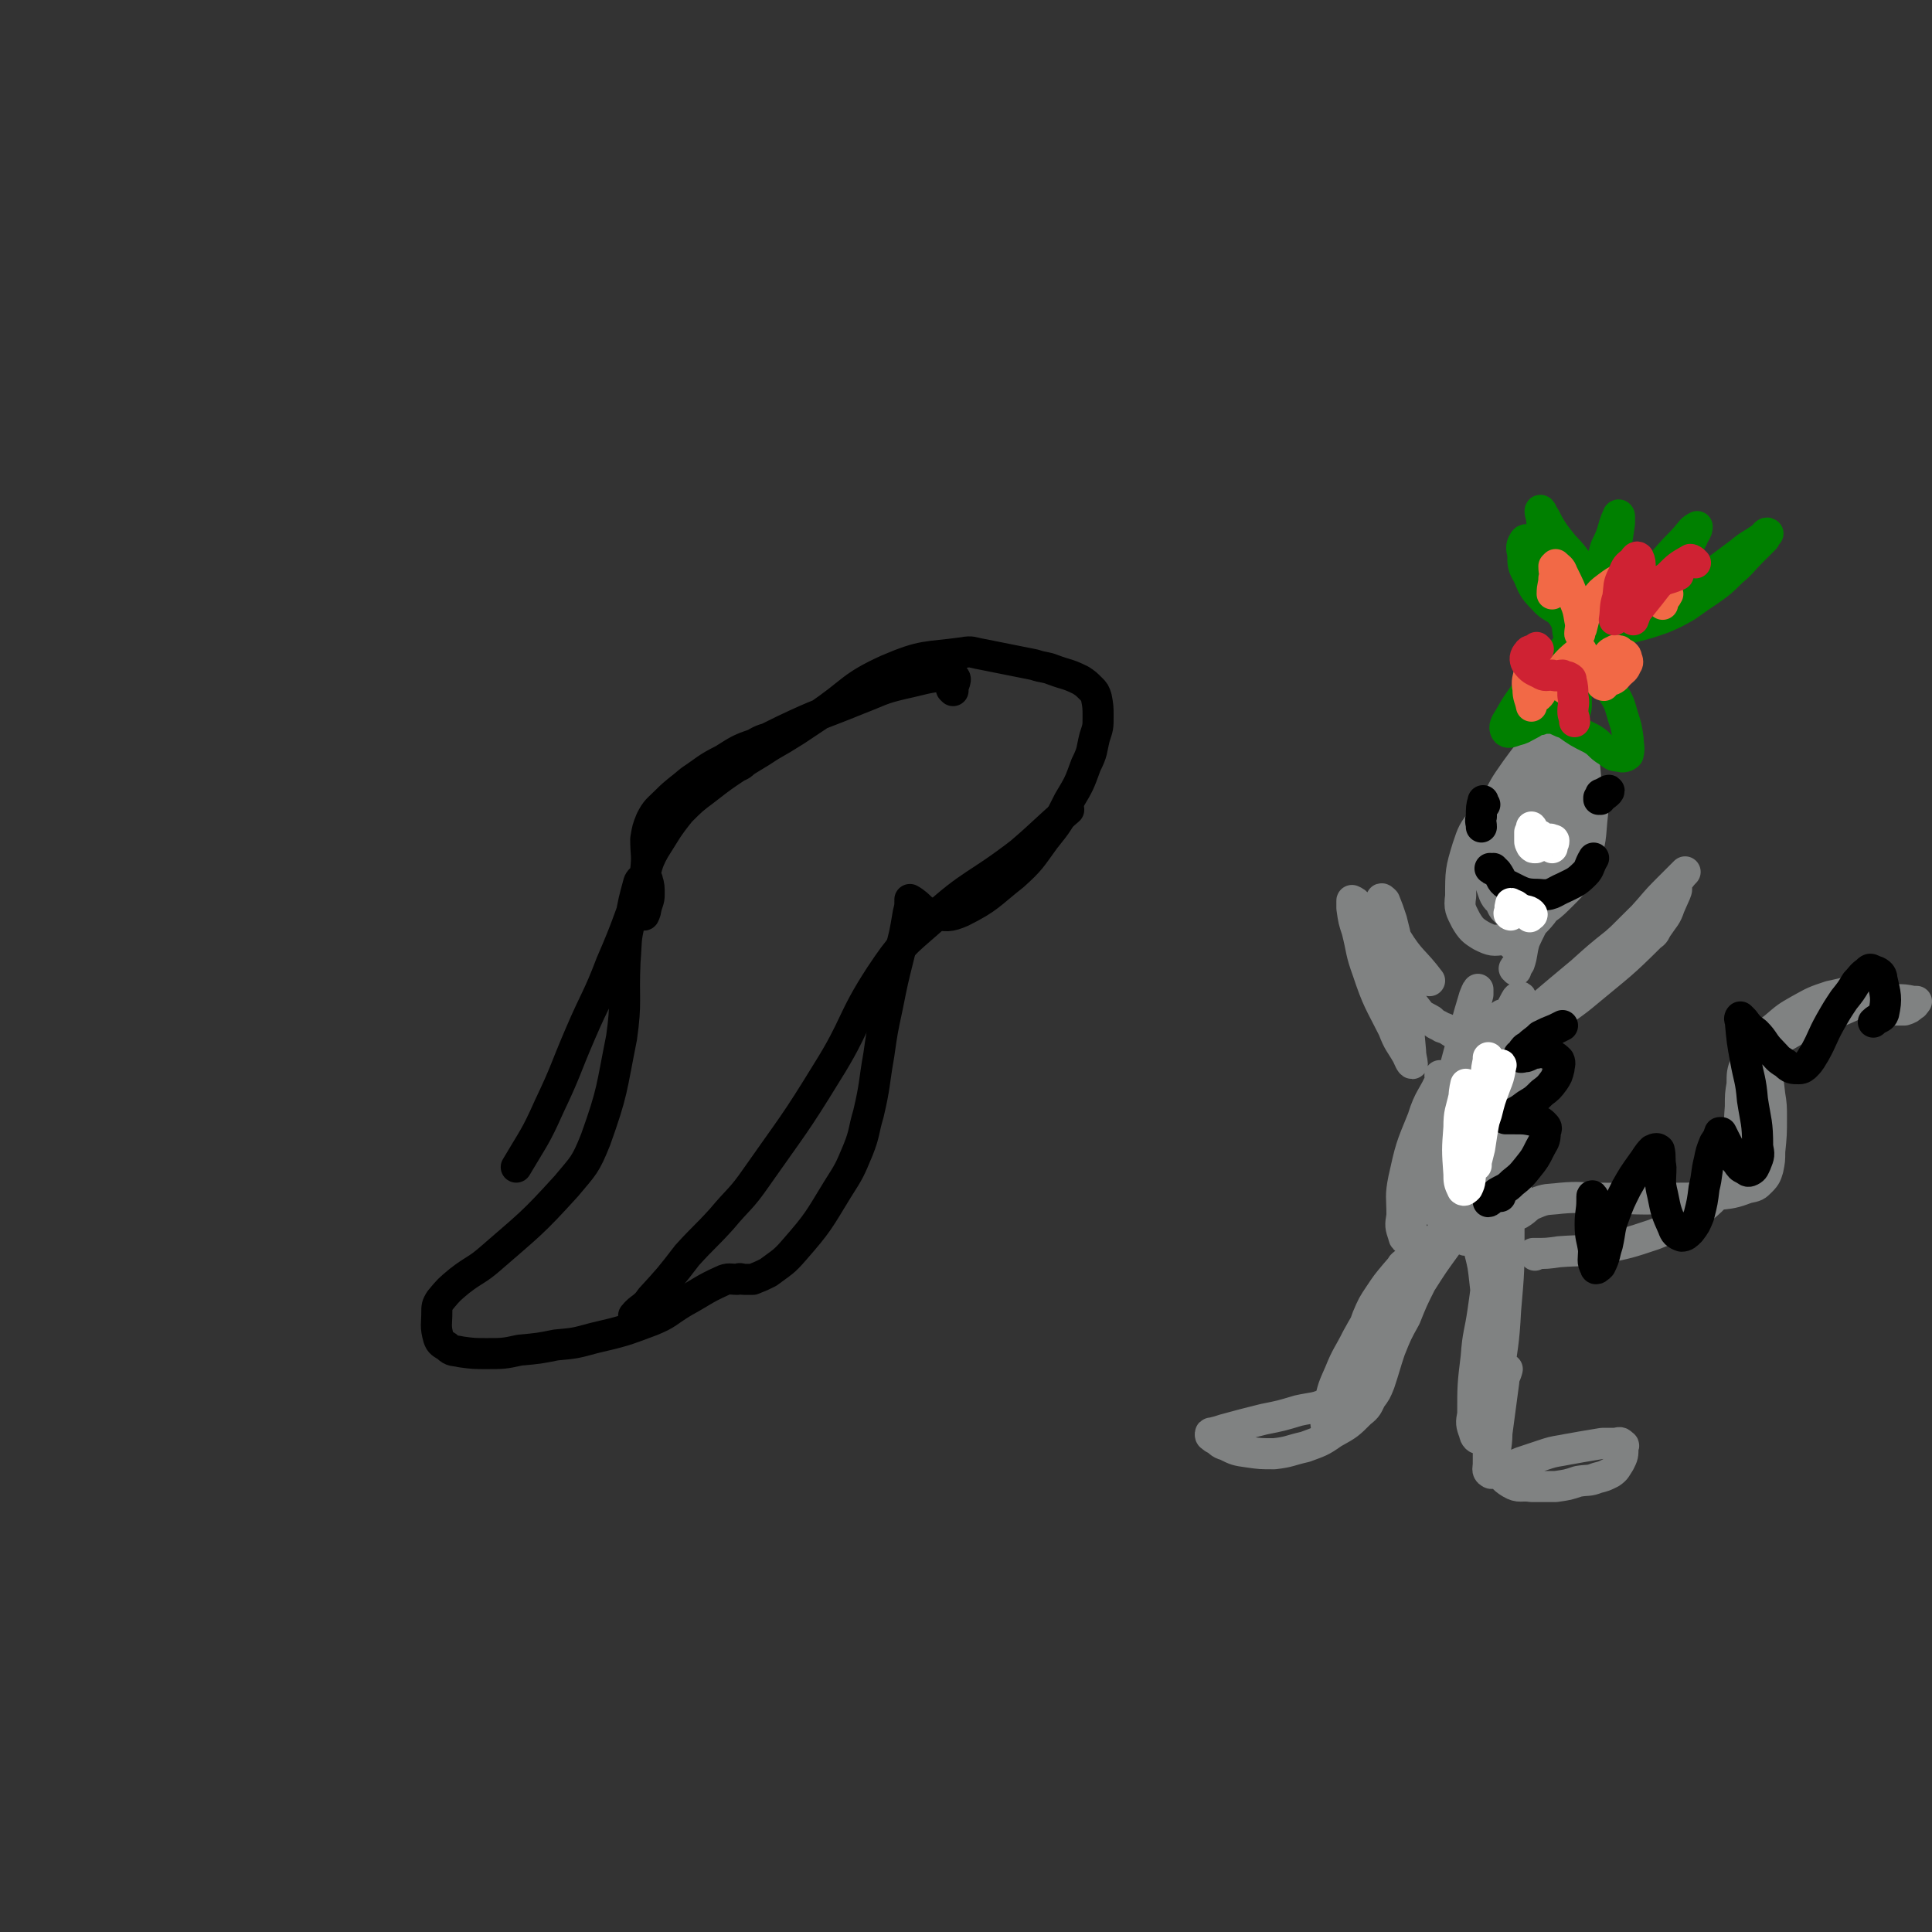 <svg viewBox='0 0 1119 1119' version='1.1' xmlns='http://www.w3.org/2000/svg' xmlns:xlink='http://www.w3.org/1999/xlink'><rect x="0" y="0" width="1119" height="1119" fill="#333333" stroke="none"/><g fill='none' stroke='#000000' stroke-width='18' stroke-linecap='round' stroke-linejoin='round'><path d='M552,400c0,0 -1,-1 -1,-1 0,0 1,1 1,0 0,-3 3,-6 0,-7 -12,-1 -15,1 -29,4 -13,3 -13,4 -26,9 -22,9 -22,8 -43,18 -16,8 -17,8 -32,17 -2,2 -3,3 -3,4 0,1 1,1 3,1 2,0 3,0 5,-1 3,-1 3,-2 6,-4 6,-4 6,-4 11,-8 2,-2 2,-2 4,-4 0,0 0,-1 0,-1 -5,1 -6,1 -11,4 -9,3 -10,4 -18,9 -10,5 -10,6 -19,12 -7,6 -8,6 -14,12 -5,5 -6,5 -9,11 -2,5 -2,5 -3,11 0,9 1,9 0,18 0,6 1,6 0,12 0,5 0,5 -1,10 0,2 -1,4 0,4 0,0 1,-2 1,-3 1,-5 2,-5 2,-9 0,-4 0,-5 -1,-8 0,-1 -1,-2 -2,-2 -1,1 -2,1 -3,3 -3,11 -3,11 -5,22 -3,12 -2,12 -3,24 -1,22 1,23 -2,44 -6,30 -5,31 -15,59 -6,15 -7,15 -17,27 -20,22 -21,22 -44,42 -8,7 -9,6 -18,13 -6,5 -6,5 -11,11 -2,3 -2,4 -2,7 0,7 -1,8 1,15 1,3 2,3 5,5 3,3 4,2 8,3 7,1 8,1 15,1 9,0 10,0 19,-2 11,-1 11,-1 21,-3 11,-1 11,-1 22,-4 17,-4 17,-4 33,-10 10,-4 9,-5 19,-11 11,-6 11,-7 22,-12 4,-2 5,-1 9,-1 2,-1 2,0 4,0 3,0 3,0 5,0 5,-2 5,-2 9,-4 8,-6 9,-6 15,-13 14,-16 14,-17 25,-35 7,-11 7,-11 12,-23 4,-10 3,-11 6,-21 4,-17 3,-17 6,-34 2,-14 2,-14 5,-28 3,-15 3,-15 7,-31 3,-11 3,-11 5,-23 1,-4 1,-4 1,-7 1,0 0,-1 0,-1 7,4 6,7 13,8 8,2 10,2 17,-1 16,-8 16,-10 30,-21 10,-9 10,-10 18,-21 8,-10 8,-10 14,-22 6,-10 6,-10 10,-21 4,-8 3,-8 5,-16 2,-6 2,-6 2,-12 0,-5 0,-6 -1,-11 -1,-3 -1,-3 -3,-5 -3,-3 -3,-3 -6,-5 -8,-4 -8,-3 -16,-6 -5,-2 -5,-1 -11,-3 -5,-1 -5,-1 -10,-2 -5,-1 -5,-1 -10,-2 -5,-1 -5,-1 -10,-2 -6,-1 -6,-2 -11,-1 -22,3 -23,1 -44,10 -22,10 -20,13 -41,27 -6,4 -6,4 -12,8 -8,5 -8,5 -15,9 -9,6 -10,6 -19,12 -9,6 -9,6 -18,13 -8,6 -8,6 -15,13 -8,10 -8,11 -15,22 -5,9 -4,10 -7,20 -9,23 -8,23 -18,46 -8,21 -9,20 -18,41 -9,21 -8,21 -18,42 -8,18 -9,18 -19,35 '/><path d='M368,763c0,0 -1,0 -1,-1 4,-5 6,-4 10,-10 11,-12 11,-12 21,-25 10,-11 10,-10 20,-21 10,-12 11,-11 20,-24 21,-30 22,-30 41,-61 17,-27 14,-30 31,-56 12,-18 13,-18 29,-32 24,-22 26,-19 52,-39 14,-12 14,-13 28,-25 '/></g>
<g fill='none' stroke='#808282' stroke-width='18' stroke-linecap='round' stroke-linejoin='round'><path d='M835,624c0,0 -1,-1 -1,-1 0,0 1,0 1,1 -5,12 -7,11 -11,24 -7,17 -7,17 -11,35 -2,10 -1,10 -1,21 -1,6 -1,6 1,12 0,1 1,2 1,1 4,-9 4,-11 7,-22 4,-15 4,-15 8,-29 8,-25 8,-25 16,-49 4,-13 4,-13 7,-26 2,-7 2,-7 4,-15 0,-1 0,-3 0,-3 -1,1 -1,2 -2,4 -3,10 -3,10 -6,21 -4,17 -5,17 -8,34 -4,24 -4,24 -6,48 -1,11 -3,12 0,23 2,6 5,11 10,11 4,0 6,-4 9,-10 5,-11 4,-12 6,-23 4,-16 4,-16 6,-32 2,-15 2,-15 3,-31 1,-10 1,-10 2,-21 0,-4 0,-4 0,-8 0,-1 0,-2 0,-1 -1,4 -1,5 -1,9 -1,13 -1,13 -1,25 0,23 0,23 2,45 1,11 1,10 3,20 1,5 1,7 3,9 0,1 1,0 1,-2 4,-25 4,-25 6,-51 1,-26 2,-27 1,-53 0,-6 0,-8 -3,-12 0,-1 -2,-1 -3,1 -8,15 -8,16 -14,33 -6,19 -5,19 -9,39 -4,16 -4,16 -6,33 -2,11 -2,11 -2,22 -1,5 -2,6 0,10 0,2 2,3 3,2 3,-1 3,-2 4,-5 1,-2 1,-2 1,-5 0,-2 0,-2 0,-4 0,0 -1,0 -1,0 0,0 0,0 0,0 0,0 0,-1 -1,-1 0,1 1,1 1,2 0,0 0,0 0,0 0,0 0,0 -1,0 -1,0 -1,0 -2,1 -8,4 -8,4 -16,9 -7,5 -7,5 -14,11 -7,5 -7,5 -13,12 -5,6 -5,6 -9,12 -4,6 -4,6 -7,13 -3,8 -2,8 -5,17 -4,10 -4,10 -8,21 -4,10 -4,10 -9,21 -1,1 -2,4 -2,3 0,-3 0,-6 2,-12 2,-9 2,-9 6,-18 4,-10 5,-10 10,-20 5,-9 5,-9 11,-18 5,-8 5,-8 10,-16 2,-4 3,-4 5,-8 1,-1 2,-2 2,-1 0,0 -1,2 -1,4 -2,6 -1,6 -4,12 -8,21 -8,22 -18,43 -4,7 -4,7 -9,13 -5,5 -6,5 -12,8 -8,4 -9,3 -18,5 -10,3 -10,3 -20,5 -12,3 -12,3 -23,6 -3,1 -3,1 -7,2 -1,0 -1,0 -1,1 0,1 1,1 2,2 4,2 3,3 7,4 6,3 6,3 13,4 7,1 7,1 15,1 9,-1 9,-2 18,-4 8,-3 9,-3 16,-8 9,-5 9,-5 16,-12 4,-3 4,-4 6,-8 3,-4 3,-4 5,-9 3,-9 3,-10 6,-19 4,-10 4,-10 9,-19 4,-10 4,-10 9,-20 7,-11 7,-11 15,-22 2,-3 2,-3 5,-5 3,-2 3,-2 6,-3 1,-1 2,-2 3,0 3,5 3,5 5,12 2,8 2,8 3,17 1,9 1,9 2,18 0,9 0,9 1,17 0,5 0,5 1,11 0,2 0,2 0,4 0,0 0,0 0,0 1,-20 1,-21 2,-41 0,-18 0,-18 0,-37 0,-4 0,-4 0,-7 0,-1 -1,-1 -1,-1 0,2 0,3 0,6 -2,9 -1,9 -3,19 -1,14 -1,14 -3,28 -2,14 -3,13 -4,27 -2,16 -2,17 -2,33 -1,5 -1,6 1,11 0,2 2,4 3,3 3,-1 3,-3 5,-8 3,-7 3,-7 5,-14 3,-7 3,-7 4,-13 1,-2 1,-2 2,-5 0,0 0,0 0,0 -1,4 -2,4 -2,7 -2,15 -2,15 -4,30 0,9 -2,9 0,18 2,6 3,8 8,11 5,3 6,1 12,2 7,0 7,0 14,0 7,-1 7,-1 13,-3 6,-1 6,0 11,-2 4,-1 4,-1 8,-3 3,-2 3,-3 5,-6 2,-4 2,-4 2,-9 1,-1 0,-1 -1,-2 -1,-1 -2,0 -4,0 -4,0 -4,0 -7,0 -6,1 -6,1 -12,2 -5,1 -6,1 -11,2 -6,1 -6,1 -12,3 -6,2 -6,2 -12,4 -7,3 -7,3 -14,5 -2,1 -3,2 -4,1 -2,-1 -1,-3 -1,-5 0,-10 0,-10 1,-19 1,-9 1,-9 3,-17 1,-7 1,-7 2,-15 2,-18 3,-18 4,-38 2,-23 2,-23 2,-46 0,-6 0,-6 0,-12 -1,-9 -3,-9 -3,-19 -1,-16 0,-16 1,-32 0,-7 0,-7 1,-14 1,-8 1,-8 2,-16 0,-2 0,-2 1,-3 3,-7 4,-7 7,-13 1,-2 1,-2 2,-4 0,-1 0,-1 1,-2 5,-3 5,-3 10,-7 6,-3 6,-3 11,-7 7,-5 7,-5 13,-10 18,-15 19,-15 36,-32 3,-2 2,-2 4,-5 4,-6 5,-6 7,-12 2,-5 6,-12 3,-10 -17,13 -22,20 -43,40 -7,7 -7,7 -15,14 -4,4 -4,4 -7,9 -1,1 -2,2 -1,2 1,-1 2,-1 4,-3 4,-5 4,-5 9,-9 11,-12 11,-12 22,-24 8,-8 8,-8 16,-17 6,-7 6,-7 13,-14 4,-4 4,-4 8,-8 0,0 0,0 0,0 -3,3 -3,4 -6,7 -7,8 -7,8 -14,15 -10,10 -10,10 -20,19 -10,8 -10,8 -20,17 -12,10 -12,10 -25,21 -6,5 -5,5 -12,9 -5,3 -5,3 -11,5 -7,2 -7,2 -14,3 -4,0 -4,0 -7,-1 -3,-1 -3,-1 -6,-2 -3,-2 -3,-2 -6,-3 -3,-2 -3,-1 -6,-4 -5,-3 -5,-2 -8,-6 -7,-9 -7,-9 -12,-19 -4,-8 -3,-9 -7,-17 -4,-8 -3,-8 -7,-15 -4,-6 -5,-5 -9,-10 -1,-2 -1,-1 -2,-2 -1,0 -1,-1 -1,0 0,1 0,2 0,4 1,7 1,7 3,13 3,12 2,12 6,23 6,18 7,18 15,34 3,8 4,8 8,15 1,2 2,5 3,5 0,-1 -1,-4 -1,-7 -1,-11 -1,-11 -2,-22 -2,-15 -1,-15 -4,-30 -2,-12 -2,-12 -5,-24 -2,-6 -2,-6 -4,-11 -1,-1 -2,-2 -2,-1 1,2 2,3 3,6 3,9 1,10 6,17 8,13 10,12 19,24 '/><path d='M878,562c0,-1 -1,-1 -1,-1 1,-2 2,-1 3,-3 2,-6 1,-6 3,-13 6,-13 7,-13 13,-26 4,-9 4,-9 7,-17 3,-10 3,-10 5,-19 2,-9 2,-9 3,-18 1,-6 1,-7 0,-13 -1,-5 -1,-6 -4,-9 -3,-4 -4,-4 -9,-5 -4,0 -4,1 -8,3 -5,5 -6,5 -10,12 -7,13 -7,13 -13,27 -3,9 -3,9 -3,19 -1,7 -1,8 1,15 1,5 2,6 6,10 4,2 5,3 9,2 6,-2 7,-3 11,-8 7,-8 7,-8 11,-17 8,-16 9,-16 14,-34 3,-10 3,-10 2,-21 -1,-9 -1,-11 -6,-18 -3,-3 -5,-3 -9,-2 -6,1 -6,1 -11,5 -8,6 -8,7 -14,15 -7,10 -7,10 -12,21 -4,10 -6,11 -6,22 -1,12 0,13 4,25 2,6 2,6 7,10 4,3 5,5 9,4 7,-2 8,-3 12,-9 4,-6 3,-7 5,-15 1,-9 1,-9 0,-18 -1,-8 -1,-8 -4,-16 -2,-5 -2,-6 -7,-9 -4,-2 -5,-2 -9,-1 -10,5 -10,6 -18,14 -6,8 -6,8 -9,17 -4,13 -4,14 -4,28 -1,7 0,8 3,14 3,5 4,6 9,9 6,3 7,3 13,2 8,-2 9,-3 16,-8 8,-8 8,-9 13,-19 7,-11 7,-12 11,-24 5,-16 5,-16 7,-32 0,-5 1,-7 -2,-9 -3,-2 -6,-1 -10,2 -8,5 -8,6 -14,14 -8,10 -8,10 -14,22 -5,9 -5,9 -8,19 -1,6 -2,7 -1,13 1,4 2,5 6,8 4,2 6,3 10,1 11,-4 12,-5 20,-13 7,-7 7,-7 11,-17 5,-12 5,-13 6,-26 1,-9 1,-9 -2,-17 -1,-7 -2,-7 -5,-13 -3,-2 -4,-3 -7,-3 -3,-1 -4,0 -7,2 -6,6 -6,6 -10,13 -6,10 -7,10 -10,21 -3,12 -3,12 -3,24 0,3 0,6 2,5 5,-2 7,-4 12,-10 7,-7 7,-7 12,-16 5,-7 5,-7 8,-15 2,-4 2,-5 2,-8 0,-2 -1,-2 -2,-2 -3,1 -3,1 -6,4 -7,6 -8,6 -12,14 -9,14 -9,15 -13,31 -3,12 -1,13 -3,25 -1,9 -1,9 -2,17 '/></g>
<g fill='none' stroke='#008000' stroke-width='18' stroke-linecap='round' stroke-linejoin='round'><path d='M921,371c-1,0 -1,-1 -1,-1 -1,0 0,1 0,1 3,-3 6,-6 5,-8 0,-1 -5,0 -8,2 -6,4 -6,5 -11,11 -12,13 -12,13 -23,26 -5,7 -5,7 -9,14 -2,3 -3,5 -2,7 1,2 3,1 6,0 4,-1 3,-1 7,-3 2,-1 2,-1 5,-3 2,0 2,0 4,-1 3,0 3,0 5,0 4,1 4,2 8,3 7,5 7,5 15,9 5,3 4,4 9,7 3,2 3,3 7,3 2,1 4,0 5,-1 1,-4 0,-5 0,-9 -1,-7 -1,-7 -3,-13 -2,-7 -2,-8 -6,-14 -3,-6 -3,-6 -7,-11 -4,-4 -4,-4 -7,-7 -4,-4 -4,-3 -8,-7 -1,0 -1,-1 -1,-1 -1,0 -1,0 -1,0 1,1 1,1 2,3 1,4 0,4 1,8 0,6 0,6 0,12 0,5 0,5 0,10 0,2 0,2 -1,5 0,0 -1,1 -1,1 -1,-1 -1,-2 -1,-3 -1,-3 -1,-3 -1,-7 0,-7 0,-7 1,-15 0,-3 0,-3 0,-6 0,-2 0,-2 0,-3 0,0 -1,0 -1,0 -1,3 -1,4 -3,7 -3,5 -3,5 -6,11 -2,5 -2,5 -4,10 -1,2 -2,4 -2,4 1,1 3,0 4,-2 6,-6 6,-6 12,-13 4,-5 4,-5 8,-10 3,-4 3,-4 5,-8 2,-3 2,-3 5,-6 1,-2 1,-2 2,-4 1,-1 1,-1 2,-2 0,0 0,-1 1,-1 1,0 1,0 2,0 14,-4 14,-3 28,-8 7,-3 7,-3 14,-7 7,-5 7,-5 13,-9 7,-5 7,-5 13,-11 6,-5 6,-6 11,-11 4,-4 4,-4 8,-8 1,-2 2,-3 2,-3 -1,-1 -2,1 -3,2 -7,5 -7,4 -13,9 -16,12 -16,12 -32,23 -8,6 -7,6 -15,11 -4,2 -4,3 -8,4 0,1 -1,1 -2,0 0,-1 0,-2 0,-4 2,-4 2,-3 5,-7 3,-5 3,-5 6,-10 6,-9 7,-8 13,-18 3,-4 4,-4 6,-9 2,-3 2,-4 2,-5 0,0 -2,1 -3,2 -5,6 -5,6 -10,11 -9,10 -9,10 -17,19 -7,9 -7,9 -15,17 -4,5 -4,6 -9,10 0,1 -2,1 -2,1 1,-4 2,-5 3,-9 1,-8 1,-8 2,-16 2,-12 2,-12 4,-24 1,-6 1,-6 2,-13 0,-2 0,-2 0,-4 0,-1 -1,-1 -1,0 -1,2 -1,2 -2,5 -2,7 -2,7 -5,13 -3,11 -3,11 -6,22 -1,3 0,3 -1,7 0,0 0,1 0,1 -1,-3 -1,-3 -2,-6 -2,-5 -2,-5 -4,-10 -3,-5 -3,-5 -6,-9 -4,-5 -4,-4 -7,-8 -4,-5 -4,-5 -7,-10 -2,-4 -2,-4 -4,-7 0,-1 -1,-2 -1,-1 0,2 1,3 1,6 1,7 1,7 2,14 3,14 3,14 6,27 2,7 2,6 5,12 1,3 1,4 3,5 0,1 0,0 0,-1 -1,-4 -1,-4 -2,-8 -1,-7 0,-7 -3,-14 -4,-9 -4,-9 -10,-18 -3,-3 -3,-3 -7,-5 -2,-1 -3,-2 -4,-1 -2,3 -2,4 -1,8 0,6 0,7 3,12 3,7 3,8 9,14 5,6 8,4 12,11 3,5 1,6 3,11 '/></g>
<g fill='none' stroke='#808282' stroke-width='18' stroke-linecap='round' stroke-linejoin='round'><path d='M889,727c0,-1 0,-1 -1,-1 0,0 1,0 1,0 7,0 7,0 14,-1 13,-1 13,0 25,-2 15,-3 15,-3 30,-8 12,-5 13,-4 24,-12 11,-9 12,-10 20,-22 5,-7 4,-8 5,-16 1,-12 0,-12 1,-24 0,-7 0,-7 1,-13 0,-6 0,-7 2,-12 2,-6 3,-6 7,-11 4,-6 5,-6 10,-10 7,-6 7,-6 14,-10 9,-5 9,-5 18,-8 10,-2 10,-3 21,-3 3,0 3,1 6,3 4,3 3,3 6,6 2,1 2,1 4,2 3,0 4,0 6,0 3,-1 3,-1 5,-3 1,0 1,-1 2,-2 0,0 0,0 0,0 0,0 -1,0 -2,0 -5,-1 -5,-1 -10,-1 -6,-1 -6,-2 -12,0 -10,2 -10,2 -19,6 -9,3 -9,3 -18,7 -8,4 -8,4 -15,8 -5,3 -5,3 -9,6 -2,2 -3,2 -4,4 -1,1 -1,1 -1,2 1,2 1,2 2,5 2,8 2,8 3,17 1,6 1,7 1,13 0,10 0,10 -1,20 0,5 0,5 -1,10 -1,3 -1,4 -4,7 -3,3 -3,3 -8,4 -8,3 -9,3 -18,4 -12,2 -12,2 -24,2 -22,1 -22,0 -43,0 -11,0 -12,-1 -23,0 -8,1 -8,0 -15,3 -5,2 -4,3 -9,6 '/></g>
<g fill='none' stroke='#000000' stroke-width='18' stroke-linecap='round' stroke-linejoin='round'><path d='M923,694c0,-1 -1,-2 -1,-1 0,0 0,1 0,2 0,7 -1,7 -1,14 0,8 1,8 2,15 0,5 -1,7 1,10 0,2 2,0 3,-1 3,-6 2,-6 4,-12 2,-9 1,-9 4,-17 3,-8 3,-8 7,-16 4,-7 4,-7 9,-14 3,-4 3,-5 6,-8 2,-1 3,-1 4,0 1,4 0,5 1,10 0,8 -1,8 1,16 2,10 2,10 6,19 1,3 2,4 5,5 2,0 3,-1 5,-3 3,-4 3,-4 5,-9 2,-8 2,-8 3,-16 2,-8 1,-8 3,-16 1,-5 1,-5 3,-10 2,-3 2,-3 3,-6 0,0 1,0 1,0 1,2 1,2 2,4 2,4 2,4 4,7 1,3 1,4 3,6 2,3 2,3 4,4 2,1 2,2 4,1 2,-1 2,-2 3,-4 2,-5 2,-5 1,-10 0,-14 -1,-14 -3,-27 -1,-12 -2,-12 -4,-23 -2,-11 -2,-11 -3,-22 0,-1 -1,-2 0,-3 0,0 1,1 2,2 3,4 3,4 7,7 5,5 4,6 9,11 4,4 3,4 8,7 3,3 4,3 8,3 2,0 3,-1 4,-2 3,-3 3,-4 5,-7 5,-9 4,-9 9,-18 4,-7 4,-7 8,-13 4,-5 4,-5 7,-10 3,-3 3,-4 6,-6 2,-2 2,-2 4,-1 3,1 5,2 5,5 2,9 3,11 1,20 -1,3 -3,2 -6,5 '/><path d='M869,693c0,0 -1,-1 -1,-1 -3,1 -5,4 -6,4 0,0 2,-3 4,-4 1,-1 1,-1 1,-1 5,-3 5,-2 9,-6 5,-4 5,-4 9,-9 4,-5 4,-5 7,-11 2,-4 3,-4 3,-9 1,-3 1,-3 -1,-5 -2,-2 -3,-2 -6,-2 -5,-1 -5,-1 -11,-1 -2,0 -2,0 -4,0 -1,0 -1,0 -1,0 2,-1 2,-1 4,-3 4,-2 4,-2 8,-5 5,-3 5,-3 9,-7 4,-3 4,-3 7,-7 2,-3 2,-3 3,-7 0,-2 1,-3 0,-5 -3,-3 -4,-3 -8,-4 -2,-1 -3,-1 -5,0 -3,0 -3,1 -6,2 -2,0 -3,1 -4,0 -1,-1 0,-1 1,-2 2,-3 2,-3 4,-4 3,-3 4,-3 7,-6 4,-2 4,-2 9,-4 2,-1 2,-1 4,-2 '/><path d='M860,466c0,0 -1,-1 -1,-1 0,0 0,1 0,1 0,-1 0,-3 0,-2 -1,3 -1,4 -1,9 -1,3 0,3 0,6 '/><path d='M927,463c0,0 -1,0 -1,-1 0,0 0,1 0,1 3,-2 6,-4 6,-5 0,-1 -2,1 -5,2 '/><path d='M866,504c-1,0 -1,-1 -1,-1 -1,0 0,1 0,1 0,0 -2,-1 -2,-1 1,1 2,1 4,2 3,4 2,6 7,8 8,4 9,5 17,5 8,1 8,-1 15,-4 6,-3 7,-3 12,-8 3,-3 2,-4 5,-9 '/></g>
<g fill='none' stroke='#F26946' stroke-width='18' stroke-linecap='round' stroke-linejoin='round'><path d='M929,397c-1,0 -2,-1 -1,-1 1,-1 3,-1 5,-2 3,-1 3,-2 5,-4 2,-2 3,-2 4,-5 1,-1 1,-2 0,-4 0,-1 0,-1 -1,-2 -2,-1 -2,-1 -3,-2 -2,0 -2,-1 -3,0 -3,1 -3,2 -5,4 -4,3 -4,3 -7,6 -6,4 -5,4 -11,9 -2,2 -3,3 -5,3 -1,0 -1,-1 -1,-2 1,-3 2,-3 3,-6 2,-3 2,-3 4,-7 1,-2 1,-2 3,-4 0,-2 0,-2 0,-3 0,0 0,0 0,0 -1,1 -1,1 -3,2 -6,5 -5,5 -11,11 -4,4 -3,4 -7,8 -3,3 -2,4 -5,6 -1,1 -3,3 -3,2 -1,-1 -1,-2 -1,-5 0,-4 0,-4 0,-8 0,-2 0,-2 0,-4 0,-1 0,-2 0,-2 0,0 0,1 0,1 -1,6 -2,6 -1,11 0,5 1,5 2,10 '/><path d='M963,350c-1,-1 -1,-1 -1,-1 0,0 0,0 0,0 2,-2 3,-3 4,-5 0,-1 -2,0 -2,0 -1,-1 2,-2 1,-2 -2,-1 -4,0 -7,0 -4,1 -4,1 -8,2 -4,2 -4,2 -8,3 -2,1 -2,1 -5,2 0,0 -1,0 0,0 0,-1 0,-1 1,-3 1,-2 1,-3 3,-5 2,-4 3,-3 5,-7 1,0 1,0 1,-1 -1,0 -1,0 -2,0 -3,1 -3,1 -6,2 -4,2 -4,2 -8,5 -4,3 -4,3 -7,7 -3,4 -3,4 -6,9 -1,4 -1,4 -2,8 -1,1 -1,4 -1,3 0,-2 1,-4 0,-8 -1,-6 -1,-6 -3,-11 -3,-8 -3,-8 -7,-16 -1,-3 -2,-3 -4,-5 0,0 -1,1 -1,1 0,4 1,4 0,7 0,4 -1,4 -1,9 '/></g>
<g fill='none' stroke='#CF2233' stroke-width='18' stroke-linecap='round' stroke-linejoin='round'><path d='M956,343c-1,0 -1,-1 -1,-1 0,0 0,0 0,0 -1,1 -4,2 -4,1 2,-2 4,-3 7,-5 7,-3 7,-2 14,-5 '/><path d='M982,326c-1,0 -1,-1 -1,-1 -1,0 0,1 0,0 0,0 -1,-1 -2,-1 -7,4 -7,4 -13,10 -6,4 -6,5 -10,10 -4,5 -4,5 -8,10 -1,2 -2,5 -2,5 0,-1 1,-3 2,-7 1,-6 2,-6 2,-12 1,-6 1,-6 0,-11 0,-3 0,-4 -1,-6 -1,-1 -2,0 -3,2 -4,3 -4,3 -6,8 -3,6 -2,6 -3,13 -2,6 -1,7 -2,13 '/><path d='M891,376c0,0 -1,0 -1,-1 0,0 1,1 1,1 -3,1 -5,0 -6,2 -2,2 -2,4 -1,6 3,4 4,4 8,6 3,2 4,1 7,1 3,1 4,0 6,0 2,1 2,1 3,1 2,1 2,1 2,2 1,4 1,5 1,9 1,5 0,5 0,9 0,3 1,3 1,6 '/></g>
<g fill='none' stroke='#FFFFFF' stroke-width='18' stroke-linecap='round' stroke-linejoin='round'><path d='M850,643c0,0 -1,-1 -1,-1 0,0 1,1 1,1 -1,-3 -1,-4 -1,-7 -1,-4 0,-8 0,-8 0,0 -1,4 -1,7 -2,9 -3,9 -3,18 -1,13 -1,13 0,27 0,4 0,5 2,9 1,1 2,0 3,-1 2,-4 1,-4 2,-9 2,-8 2,-8 4,-16 2,-9 2,-9 5,-18 2,-8 2,-8 5,-16 2,-5 2,-5 3,-10 0,-1 1,-3 0,-2 0,2 -1,3 -2,6 -2,8 -3,8 -5,16 -3,12 -3,13 -5,26 -1,4 -1,4 -2,8 0,1 0,2 0,2 0,-1 0,-2 0,-4 1,-7 1,-7 1,-13 2,-10 2,-10 3,-20 1,-8 1,-8 2,-17 0,-4 1,-5 1,-8 0,-1 0,0 0,1 -1,9 -2,9 -3,18 -2,10 -2,10 -3,19 -1,6 0,6 0,12 0,3 0,3 -1,6 '/><path d='M893,485c0,0 0,0 -1,-1 -2,-1 -2,0 -3,-1 -1,-1 -1,-3 -2,-4 0,0 0,0 0,1 0,1 0,1 -1,2 0,1 0,1 0,2 0,2 0,2 0,3 0,1 0,1 1,3 1,1 1,1 2,1 1,0 1,0 2,-1 1,-1 1,-2 3,-3 1,0 1,0 2,-1 1,0 1,0 2,0 1,1 2,0 2,1 0,2 -1,2 -1,4 '/><path d='M875,530c0,0 -1,0 -1,-1 0,0 1,1 1,1 0,-3 -1,-4 0,-6 0,-1 0,-1 1,0 2,0 2,1 4,2 3,2 5,1 7,3 1,1 0,1 -1,2 '/></g>
</svg>